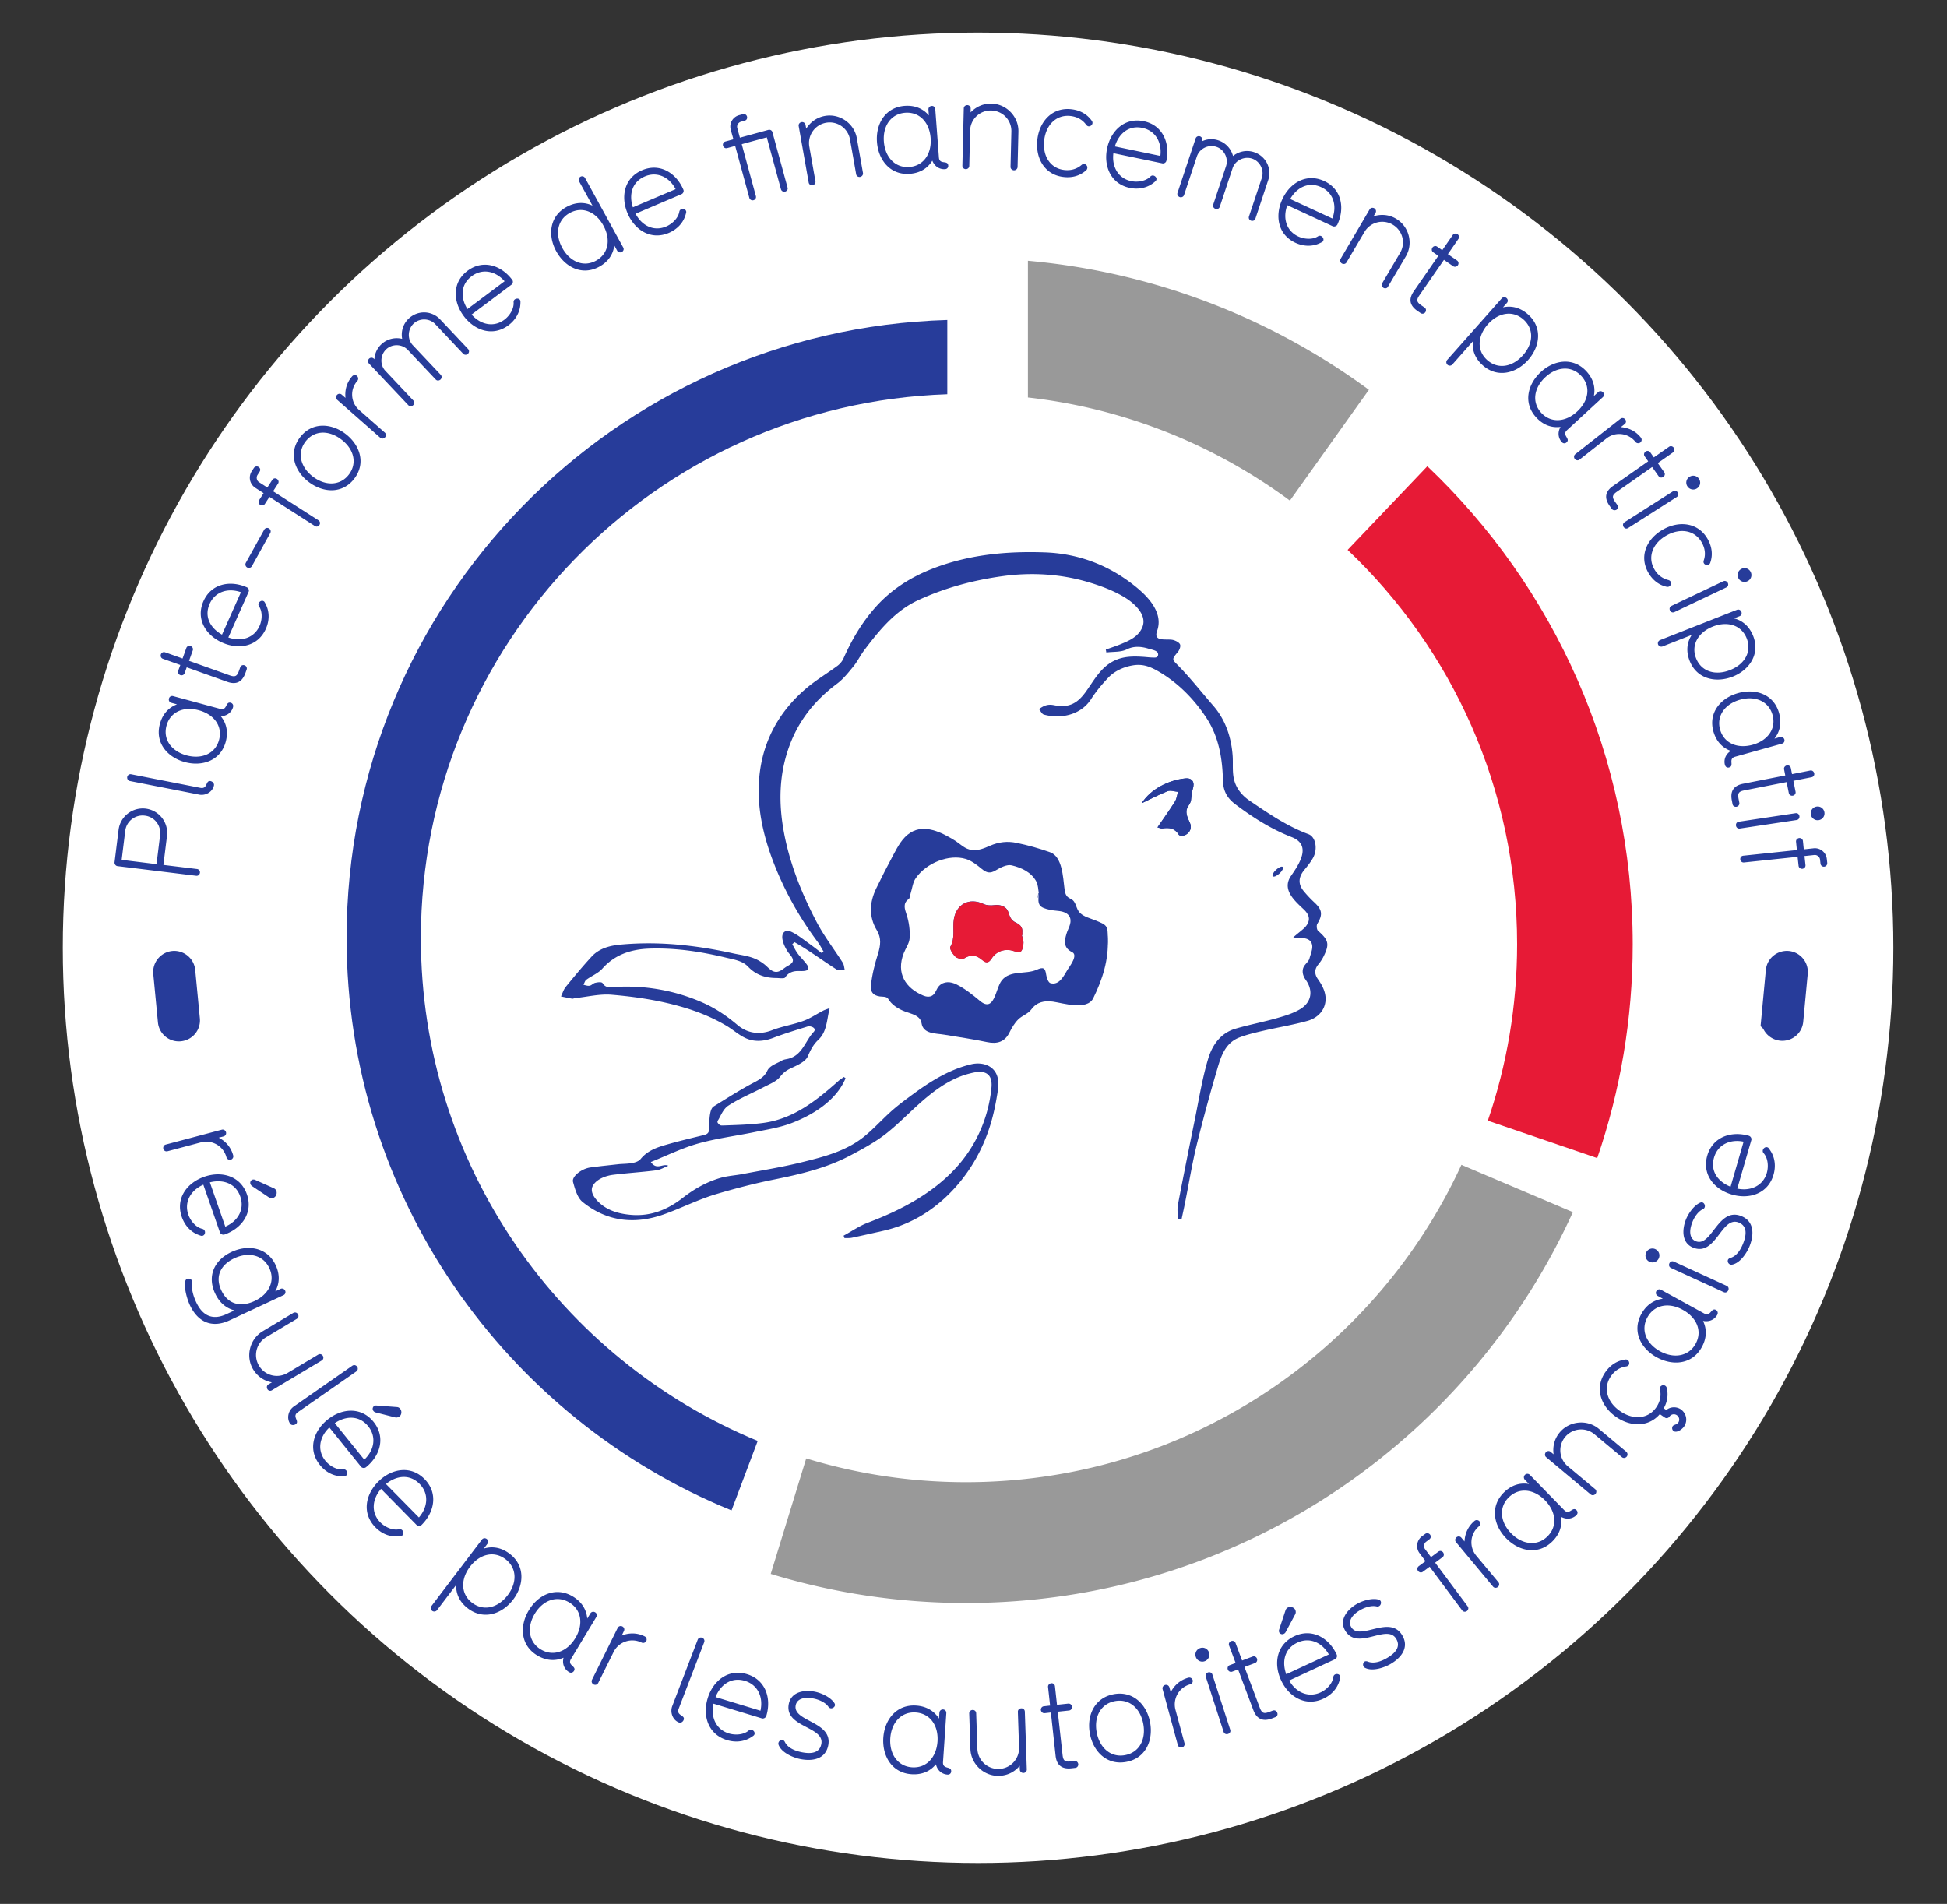 <svg xmlns="http://www.w3.org/2000/svg" viewBox="88 -85.44 276.54 270.44"><rect x="88" y="-85.44" width="276.54" height="270.44" fill="#333333" stroke="none"/><title>Immatriculation autoritées françaises</title><style>.st1{fill:#273c9a}.st2{fill:#e71a36}.st3{fill:#999}.st4{fill:#273c9a;stroke:#273c9a;stroke-width:5;stroke-miterlimit:10}</style><circle cx="226.92" cy="49.19" r="130" fill="#fff"/><path class="st1" d="M271.68 47.71c.42.05.65.12.88.11.81-.06 1.62.12 1.8.93.13.59-.2 1.3-.37 1.95-.13.49-.68.82-.87 1.31-.23.62-.02 1.24.35 1.75 1.07 1.51.82 3.13-.74 4.11-1.02.63-2.23.99-3.4 1.32-1.92.55-3.89.92-5.81 1.48-2.13.61-3.34 2.3-3.94 4.35-.8 2.68-1.26 5.51-1.81 8.25-.84 4.12-1.67 8.25-2.46 12.38-.13.66-.02 1.37-.02 2.06.18.02.35.03.53.05.17-.82.36-1.64.52-2.47.53-2.64.96-5.31 1.59-7.93.91-3.7 1.91-7.39 2.99-11.04.52-1.78 1.14-3.63 3.11-4.39 1.07-.41 2.21-.68 3.33-.94 2.11-.49 4.26-.84 6.35-1.42 1.11-.31 2.08-1.07 2.43-2.2.42-1.36-.16-2.61-.94-3.71-.52-.73-.53-1.41.05-2.11.26-.32.51-.68.7-1.05.92-1.83.77-2.4-.74-3.72-.19-.17-.25-.76-.11-.99.79-1.29.71-2-.4-3.03-.54-.5-1.05-1.04-1.52-1.61-.84-1.01-.77-2 .09-3.04.45-.54.89-1.09 1.23-1.7.69-1.26.37-2.98-.65-3.36-3.06-1.13-5.71-2.96-8.38-4.77-.96-.65-1.74-1.55-2.1-2.66-.39-1.18-.21-2.45-.29-3.67-.18-2.61-1-5.12-2.73-7.12-1.63-1.87-3.17-3.84-4.9-5.62-.97-1-1.09-.93-.17-2.02.24-.28.44-.8.33-1.08-.12-.3-.61-.54-.98-.64-.9-.23-2.88.36-2.28-1.3.88-2.46-1.1-4.67-2.89-6.15-3.8-3.13-8.21-4.84-13.12-5-5.48-.19-10.89.34-16.05 2.38-3.08 1.22-5.8 2.98-8 5.48-1.9 2.15-3.33 4.59-4.49 7.21-.17.39-.49.77-.83 1.03-1.49 1.1-3.1 2.05-4.5 3.25-3.66 3.12-5.94 7.11-6.55 11.88-.58 4.59.43 9 2.12 13.26 1.55 3.89 3.6 7.52 6.12 10.88.31.41.54.89.81 1.33-.09.07-.17.14-.26.22-.57-.43-1.13-.88-1.72-1.3-.83-.59-1.62-1.25-2.53-1.69-.92-.45-1.5.09-1.32 1.06.11.6.42 1.23.75 1.74.23.35.79.83.72 1.3-.06.39-.61.64-.91.82-.46.29-.9.75-1.48.74-.61-.02-1.04-.54-1.46-.91a5.84 5.84 0 0 0-1.78-1.06c-.91-.34-1.9-.45-2.85-.66-5.28-1.16-10.61-1.75-16.01-1.24-1.52.14-3.01.53-4.09 1.7-1.28 1.39-2.49 2.85-3.68 4.31-.31.38-.45.89-.67 1.35.53.11 1.06.23 1.59.32.13.02.27-.07.41-.08 1.74-.18 3.5-.63 5.22-.48 3.31.28 6.59.77 9.82 1.69 2.29.65 4.51 1.54 6.55 2.77.99.6 1.89 1.46 3 1.85 1.16.41 2.41.25 3.54-.18 1.6-.61 3.25-1.11 4.89-1.62.42-.13 1.39.22.86.78-1.2 1.28-1.6 3.32-3.62 3.81-.31.07-.64.1-.9.26-.67.4-1.71.68-2.06 1.44-.45.97-1.34 1.37-2.24 1.85-1.84.99-3.6 2.12-5.38 3.22-.57.35-.59 1.84-.63 2.43-.05.77.2 1.4-.72 1.62-1.7.42-3.41.82-5.09 1.3-1.45.41-2.89.84-3.92 2.1-.63.77-2.3.65-3.17.75-1.32.15-2.65.28-3.97.46-1.3.18-2.68 1.3-2.47 2.06.28 1.01.61 2.24 1.35 2.84 3.44 2.79 7.38 3.23 11.5 1.78 2.55-.9 4.92-2.13 7.52-2.9 2.66-.79 5.35-1.49 8.07-2.04 3.77-.76 7.48-1.62 10.9-3.42 1.76-.93 3.55-1.89 5.11-3.11 2.06-1.62 3.85-3.59 5.88-5.25 1.75-1.44 3.7-2.71 5.92-3.28.77-.2 1.78-.45 2.51-.01.7.43.74 1.36.66 2.09-.43 4.23-2.17 8.18-5.05 11.32-3.38 3.68-7.88 6.02-12.5 7.77-1.21.46-2.3 1.22-3.44 1.84.04.12.09.24.13.35.36-.02.73.02 1.08-.06 1.51-.32 3.01-.66 4.51-1 3.29-.76 6.15-2.34 8.62-4.6 3.21-2.95 5.46-6.74 6.65-10.92.3-1.05.53-2.11.72-3.18.16-.96.4-2.02.18-2.99-.4-1.75-2.16-2.32-3.77-1.94-3.02.71-5.68 2.35-8.15 4.16-1.21.89-2.43 1.78-3.52 2.8-1.2 1.11-2.31 2.32-3.59 3.35-2.58 2.06-5.75 2.85-8.87 3.62-2.75.68-5.57 1.13-8.35 1.66-1.03.2-2.1.25-3.11.54-1.97.57-3.74 1.57-5.36 2.83-2.15 1.67-4.5 2.65-7.32 2.43-1.83-.15-3.51-.64-4.77-1.94-.58-.6-1.16-1.48-.64-2.3.58-.9 1.86-1.34 2.87-1.46 2.02-.25 4.05-.37 6.07-.63.59-.07 1.15-.42 1.72-.65-.81-.38-1.62.7-2.48-.53 2.29-.92 4.43-1.98 6.69-2.62 2.63-.74 5.36-1.08 8.04-1.63 1.71-.35 3.48-.62 5.1-1.22 3.12-1.16 6.51-3.24 7.83-6.43l-.24-.18c-.26.19-.55.36-.79.58-3.12 2.77-6.36 5.38-10.68 5.95-1.87.25-3.76.29-5.64.36-.34.01-.46.02-.69-.23-.29-.3-.13-.39.06-.74.35-.65.68-1.43 1.33-1.85 1.58-1.03 3.35-1.75 5.03-2.63.82-.43 1.8-.79 2.33-1.48.47-.6.91-.91 1.57-1.22.88-.41 2.03-.91 2.36-1.68.38-.9.78-1.67 1.47-2.32 1.26-1.18 1.2-2.8 1.63-4.52-.48.18-.73.26-.96.38-.93.48-1.81 1.09-2.79 1.44-1.45.53-3 .76-4.44 1.32-1.74.68-3.48.46-4.91-.75-1.54-1.3-3.12-2.37-4.98-3.19-3.98-1.75-8.25-2.48-12.59-2.2-.61.04-1.16.13-1.57-.53-.15-.25-.8-.12-1.03-.07-.24.04-.42.23-.62.34-.36.2-.72.01-1.08-.05.13-.24.2-.56.39-.71.75-.56 1.7-.92 2.3-1.6 1.78-2 4.08-2.73 6.59-2.83 2.46-.09 4.93.12 7.35.53 1.21.21 2.42.46 3.62.75 1.08.26 2.34.43 3.14 1.29 1.1 1.16 2.44 1.59 3.97 1.6.45 0 1.15.13 1.29-.08.45-.7 1.13-.93 1.92-.91.64.01 1.88.09 1.16-.92-.39-.54-.88-1-1.28-1.54-.31-.41-.53-.89-.79-1.34.1-.1.2-.2.31-.3 2.07 1.16 3.97 2.6 5.97 3.87.29.18.77.05 1.17.06-.09-.35-.1-.74-.29-1.03-1.22-1.92-2.64-3.74-3.69-5.74-2.1-4.01-3.79-8.18-4.64-12.67-.79-4.2-.73-8.26.74-12.31 1.34-3.69 3.66-6.56 6.78-8.89.9-.67 1.63-1.6 2.35-2.48.59-.73 1-1.61 1.58-2.36 2.13-2.81 4.36-5.55 7.67-7.06 3.81-1.75 7.81-2.82 11.99-3.39 4.03-.55 8.16-.31 12.07.85 1.79.53 3.63 1.21 5.23 2.19 1.31.81 3.19 2.45 2.49 4.2-.55 1.37-1.86 1.93-3.13 2.45-.68.28-1.38.5-2.07.75.03.14.05.27.08.41.97-.13 2.07-.02 2.9-.44 1-.5 2.05-.42 3.08-.1.35.11.92.2 1.2.44.29.25.22.81-.25.82-.56.02-1.12-.06-1.68-.1-1.44-.09-2.84-.1-4.21.59-1.95.99-2.85 2.87-4.04 4.48-1.19 1.62-2.43 2.2-4.42 1.8-.91-.18-1.44.05-2.15.55.23.27.41.7.69.78 2.31.64 5.22.13 6.72-2.21.69-1.08 1.54-2.09 2.43-3.03.9-.96 2.22-1.54 3.5-1.75 1.4-.23 2.43.17 3.63.86 2.77 1.61 5.05 3.92 6.8 6.59 1.77 2.68 2.29 5.79 2.36 8.94.04 1.45.59 2.45 1.7 3.3 2.5 1.89 5.12 3.56 8.05 4.7 2.88 1.12 1.13 3.77-.08 5.51-1.32 1.91.42 3.46 1.77 4.73.94.87 1.04 1.7.16 2.64-.43.4-.96.79-1.62 1.37.42.05.66-.58 0 0z"/><path class="st1" d="M250.16 28.66c1.22-.58 2.42-1.22 3.67-1.71.42-.17.99.05 1.49.09-.14.47-.19.99-.44 1.39-.77 1.21-1.61 2.38-2.48 3.66.35.09.52.19.67.16.97-.16 1.8-.06 2.37.9.09.15.67.15.92.02.72-.38.96-1.08.62-1.79-.24-.5-.51-1.06-.46-1.63.05-.62.55-.93.64-1.51.07-.53.09-1.08.25-1.58.33-1-.05-1.64-1.11-1.52-2.32.24-4.87 1.5-6.14 3.52 1.22-.58.9-1.43 0 0z"/><path class="st1" d="M250.16 28.66c1.27-2.02 3.82-3.28 6.14-3.53 1.05-.12 1.44.53 1.11 1.52-.17.5-.18 1.05-.25 1.58-.08.57-.59.89-.64 1.51-.04.57.22 1.13.46 1.63.34.71.1 1.41-.62 1.79-.25.13-.83.13-.92-.02-.57-.96-1.4-1.06-2.37-.9-.15.02-.32-.07-.67-.16.88-1.28 1.72-2.44 2.48-3.66.25-.4.3-.92.44-1.39-.5-.04-1.07-.25-1.49-.09-1.26.5-2.45 1.14-3.67 1.72.9-1.43 1.22-.58 0 0zM232.33 45.63c-.79-.38-.88-.85-1.15-1.61-.26-.74-1.21-1.01-1.92-.9-.5.07-1.11.06-1.56-.16-2.02-.95-3.87 0-4.22 2.17-.21 1.29.22 2.64-.5 3.91-.15.27.36 1.08.75 1.43.28.25.99.36 1.3.17.96-.59 1.74-.36 2.48.28.57.49.94.41 1.34-.22.7-1.09 1.97-1.46 3.16-1.05.32.11.89.18 1.03.01.24-.31.32-.8.33-1.23 0-.4-.17-.8-.24-1.06.27-.94-.13-1.42-.8-1.74z"/><path class="st1" d="M233.13 47.39c.07.26.27-.96 0 0zM235.54 41.49c-.11-.57-.23 1.63 0 0z"/><path class="st1" d="M243.54 45.28c-.72-.29-1.54-.48-2.12-1.02-.67-.62-.48-1.65-1.38-2.04-.71-.31-.77-.86-.86-1.53-.2-1.52-.29-4.45-2.03-5.07-1.55-.55-3.14-1-4.75-1.33-1.27-.27-2.52-.15-3.8.41-.77.34-1.61.69-2.48.61-1.07-.09-1.74-.9-2.6-1.42-1.78-1.09-4.19-2.32-6.2-1.06-1.16.73-1.79 1.96-2.42 3.13-.85 1.58-1.67 3.18-2.45 4.8-.95 1.97-1.08 4 .09 5.94.67 1.12.53 2.15.17 3.32-.46 1.46-.86 3.02-1.01 4.54-.11 1.13.61 1.55 1.65 1.57.26.01.65.07.75.24.55.94 1.46 1.5 2.46 1.88.86.33 2.16.53 2.33 1.65.24 1.56 1.99 1.42 3.22 1.63 2.03.34 4.08.63 6.1 1.06 1.43.3 2.51-.04 3.16-1.35.34-.68.72-1.35 1.26-1.88.56-.55 1.38-.77 1.85-1.41.79-1.07 1.85-1.28 3.08-1.11 1.45.21 4.84 1.3 5.72-.49 1.31-2.67 2.21-5.45 2.06-8.49.02-1.81-.07-1.89-1.8-2.58zm-3.92 7.03c-.52.86-1.18 2.27-2.43 1.9-.29-.09-.53-.74-.59-1.16-.14-1.03-.41-1.16-1.36-.74-1.58.7-3.77.01-4.96 1.52-.91 1.16-1.01 4.66-3.11 2.89-1.03-.86-2.11-1.73-3.3-2.32-.83-.42-1.81-.5-2.5.22-.37.4-.48 1.04-.93 1.34-.39.26-.91.19-1.32.01-2.5-1.05-3.87-3.15-2.76-6.01.28-.72.8-1.41.84-2.14.07-1.12-.09-2.3-.44-3.36-.28-.84-.54-1.59.31-2.2.18-.13.17-.5.26-.76.24-.74.31-1.59.74-2.2 1.52-2.19 4.73-3.44 7.1-2.73.83.25 1.59.85 2.28 1.42.66.54 1.16.69 1.96.21.68-.41 1.62-.89 2.29-.72 1.37.33 2.76.94 3.5 2.31.26.49.25 1.14.36 1.71-.23 1.63.03 1.97 1.63 2.31.41.09.83.1 1.25.16.62.08 1.34.32 1.55.98.25.79-.31 1.54-.52 2.27-.31 1.03-.43 1.99.81 2.59.9.43-.39 2.06-.66 2.5z"/><path class="st1" d="M245.34 47.85c.16 3.04.02-1.8 0 0z"/><path class="st2" d="M233.13 47.39c.06.26.24.66.24 1.06 0 .42-.08.92-.33 1.23-.13.17-.7.1-1.03-.01-1.19-.41-2.46-.04-3.16 1.05-.4.63-.77.71-1.34.22-.75-.65-1.52-.87-2.48-.28-.3.18-1.02.08-1.3-.17-.39-.35-.9-1.16-.75-1.43.73-1.27.3-2.62.5-3.91.35-2.17 2.2-3.12 4.22-2.17.45.21 1.05.23 1.56.16.71-.1 1.65.16 1.92.9.27.76.35 1.23 1.15 1.61.67.3 1.07.78.8 1.74.07.26.27-.96 0 0z"/><ellipse transform="scale(-1) rotate(-42.67 -98.232 689.973)" class="st1" cx="269.5" cy="38.37" rx=".97" ry=".36"/><path class="st1" d="M195.62 119.24c-28.08-11.6-47.84-39.2-47.84-71.43 0-41.81 33.24-75.86 74.77-77.25v-10.55C175.19-38.6 137.23.17 137.23 47.8c0 36.74 22.6 68.21 54.67 81.31l3.72-9.87z"/><path class="st3" d="M295.57 80.02c-12.23 26.6-39.13 45.08-70.37 45.08-7.9 0-15.51-1.18-22.69-3.38l-5.04 16.41a94.739 94.739 0 0 0 27.73 4.13c38.34 0 71.34-22.78 86.2-55.52l-15.83-6.72zM282.43-30.07C268.62-40.21 252.03-46.78 234-48.4v19.42c13.84 1.56 26.57 6.78 37.21 14.65l11.22-15.74z"/><path class="st2" d="M290.73-19.21L279.41-7.33c14.83 14.08 24.07 33.97 24.07 56.02 0 8.77-1.47 17.2-4.16 25.06l15.54 5.31c3.27-9.52 5.04-19.74 5.04-30.37 0-26.72-11.2-50.83-29.17-67.9z"/><path class="st1" d="M111.72 33.29l-.51 4.13 4.77.58c.31.04.45.31.42.53-.03.24-.23.47-.54.43l-11.17-1.37c-.26-.03-.45-.3-.42-.55l.57-4.59a3.46 3.46 0 0 1 3.85-3.03 3.48 3.48 0 0 1 3.03 3.87zm-5.93-.72l-.51 4.13 4.95.61.51-4.11c.17-1.38-.79-2.62-2.16-2.78-1.38-.18-2.62.79-2.79 2.15zM118.39 26.12c-.18.91-1.17 1.5-2.11 1.31l-9.83-1.93c-.3-.06-.42-.35-.38-.58.04-.22.26-.44.56-.38l9.83 1.93c1.08.21.69-1.1 1.45-.96.29.06.53.32.48.61zM121.1 14.99v.02c-.15.55-.66 1.24-1.74 1.29.79.96 1.09 2.2.7 3.63-.73 2.69-3.35 3.55-5.81 2.88-2.5-.68-4.26-2.76-3.54-5.42.39-1.44 1.28-2.35 2.43-2.78l-.81-.22c-.27-.07-.41-.34-.33-.61a.47.47 0 0 1 .59-.34l6.67 1.81c1.06.29.72-1.08 1.52-.87.2.06.41.28.32.61zm-9.45 2.65c-.53 1.95.7 3.63 2.85 4.22 2.15.58 4.08-.24 4.61-2.19.54-1.97-.72-3.64-2.87-4.22-2.15-.59-4.06.22-4.59 2.19zM123.03 9.68l-.18.5c-.46 1.27-1.31 1.68-2.57 1.23l-5.76-2.06-.29.82c-.1.29-.4.37-.63.28a.48.48 0 0 1-.29-.61l.3-.82-2.47-.88c-.29-.1-.37-.4-.29-.63s.32-.39.61-.29l2.47.88.53-1.48c.1-.29.4-.37.61-.29.23.08.41.33.31.62l-.53 1.48 5.77 2.06c.79.28 1.05.12 1.32-.64l.18-.5c.1-.29.4-.37.63-.28.2.07.38.32.28.61zM123.32-1.39l-2.89 6.5c1.85.65 3.67.07 4.43-1.63.38-.84.45-2.01-.06-2.78-.12-.19-.12-.33-.05-.47.11-.24.41-.4.64-.3.14.06.17.08.39.53.53 1.1.47 2.33-.02 3.42-1.12 2.52-3.82 3.01-6.19 1.96-2.35-1.04-3.79-3.37-2.67-5.89 1.12-2.52 3.84-3 6.17-1.96.22.09.35.4.25.62zM117.78.33c-.84 1.88.17 3.5 1.75 4.38l2.69-6.03c-1.85-.65-3.67-.07-4.44 1.65zM126.38-9.71l-2.6 4.69a.492.492 0 0 1-.86-.48l2.6-4.69c.16-.28.47-.31.66-.2.22.12.36.39.2.68zM124.87-18.43l-.29.45c-.22.35-.12.82.21 1.03l1.18.76.7-1.08c.18-.27.48-.26.66-.14.2.13.33.41.16.67l-.7 1.08 6.44 4.13c.26.17.27.46.14.66s-.39.32-.66.14l-6.44-4.13-.64.99c-.17.26-.47.27-.68.14a.479.479 0 0 1-.15-.66l.64-1-1.18-.76a1.698 1.698 0 0 1-.51-2.34l.3-.46c.17-.26.47-.29.69-.15.21.14.3.4.13.67zM138.34-17.47c-1.66 2.2-4.4 2.07-6.47.51-2.06-1.55-2.93-4.14-1.27-6.34 1.66-2.2 4.4-2.07 6.45-.53 2.07 1.57 2.95 4.16 1.29 6.36zm-6.96-5.23c-1.22 1.61-.7 3.63 1.08 4.98 1.78 1.34 3.88 1.29 5.1-.32 1.23-1.63.69-3.64-1.09-4.98-1.79-1.36-3.86-1.31-5.09.32zM138.75-31.33a2.918 2.918 0 0 0 .26 4.13l3.64 3.2c.23.2.19.51.04.68-.16.18-.46.26-.69.05l-6.11-5.38c-.23-.2-.19-.51-.03-.69.15-.17.45-.25.68-.04l.53.46c-.12-1.13.19-2.21.95-3.07.2-.23.52-.2.69-.05.17.17.24.48.04.71zM154.46-35.18c-.17.16-.47.2-.68-.02l-3.95-4.19c-.81-.86-2.22-.9-3.08-.09-.86.81-.92 2.23-.12 3.07l3.96 4.2c.21.22.15.51-.02.68-.18.16-.48.22-.69-.01l-3.95-4.19c-.81-.86-2.22-.9-3.07-.1-.87.82-.92 2.23-.12 3.07l3.96 4.2c.21.22.14.53-.02.68-.17.16-.48.22-.69-.01l-5.59-5.92c-.21-.22-.14-.53.03-.69.16-.15.47-.2.68.02l.07.07c.04-.79.37-1.55.99-2.13.8-.75 1.89-1.02 2.95-.77-.19-1.02.12-2.12.93-2.88 1.3-1.22 3.27-1.15 4.46.11l3.96 4.2c.23.24.16.54-.01.7zM160.67-45.02l-5.69 4.26c1.3 1.47 3.17 1.85 4.66.73.74-.55 1.37-1.54 1.31-2.45-.02-.22.06-.35.18-.44.2-.15.55-.15.7.05.09.12.11.15.08.65-.08 1.21-.73 2.26-1.69 2.98-2.21 1.65-4.8.77-6.35-1.3-1.54-2.05-1.67-4.79.54-6.44 2.21-1.65 4.81-.76 6.34 1.29.16.19.11.53-.08.67zM155-46.21c-1.65 1.23-1.57 3.14-.61 4.67l5.28-3.95c-1.29-1.47-3.16-1.85-4.67-.72zM176.33-49.65c-.21.11-.52.09-.67-.18l-.41-.75c-.15 1.23-.83 2.31-2.13 3.02-2.42 1.33-4.86.09-6.11-2.18-1.24-2.25-.97-4.98 1.45-6.3 1.31-.72 2.58-.71 3.69-.19l-1.9-3.45c-.15-.27-.01-.54.2-.66.2-.11.5-.08.65.19l5.41 9.85c.16.27.02.54-.18.65zm-7.4-5.54c-1.78.97-2.14 3.02-1.06 4.98 1.07 1.95 3.01 2.77 4.78 1.8 1.79-.98 2.13-3.04 1.05-4.99-1.07-1.96-2.98-2.77-4.77-1.79zM184.82-57.87l-6.55 2.79c.91 1.74 2.63 2.55 4.35 1.81.85-.36 1.7-1.17 1.86-2.07.04-.22.14-.32.28-.38.24-.1.57-.02.67.22.06.14.07.17-.08.65-.36 1.16-1.25 2.02-2.35 2.49-2.54 1.08-4.85-.39-5.86-2.77-1.01-2.36-.48-5.05 2.06-6.13s4.86.41 5.86 2.76c.11.22-.02.53-.24.63zm-5.23-2.51c-1.89.81-2.27 2.68-1.7 4.39l6.07-2.58c-.9-1.73-2.63-2.55-4.37-1.81zM199.51-58.22a.48.48 0 0 1-.59-.34l-2.01-7.37-3.56.97 2.01 7.37c.08.3-.11.53-.34.59a.471.471 0 0 1-.59-.34l-2.01-7.37-1.14.31c-.3.08-.53-.12-.59-.35-.06-.22.04-.51.34-.59l1.14-.31-.38-1.35c-.25-.91.28-1.83 1.19-2.08l.53-.14c.3-.08.53.11.59.34.06.23-.02.5-.34.59l-.51.14c-.4.11-.64.53-.53.91l.37 1.36 4.02-1.1c.33-.09.55.12.6.32l2.15 7.87c.09.28-.12.51-.35.57zM210.17-60.31c-.23.04-.52-.08-.57-.39l-.87-4.92a2.925 2.925 0 0 0-3.4-2.38 2.928 2.928 0 0 0-2.38 3.39l.87 4.92c.05.3-.17.52-.39.56-.24.04-.52-.08-.57-.39l-1.42-8.01c-.05-.3.17-.52.41-.56.22-.04.5.09.56.39l.1.54c.61-.96 1.53-1.61 2.66-1.81 2.09-.37 4.16 1.06 4.53 3.17l.87 4.92c.05.31-.18.53-.4.57zM222.23-61.41h-.02c-.56.04-1.39-.21-1.79-1.21-.64 1.06-1.71 1.76-3.2 1.87-2.79.21-4.47-1.97-4.66-4.51-.19-2.58 1.18-4.93 3.93-5.14 1.49-.11 2.65.42 3.44 1.36l-.06-.84c-.02-.27.19-.49.46-.51.24-.02.49.14.51.44l.52 6.88c.08 1.09 1.26.32 1.32 1.14.03.23-.11.5-.45.52zm-5.66-8.01c-2.02.15-3.2 1.87-3.03 4.09.17 2.22 1.59 3.76 3.61 3.61 2.04-.15 3.2-1.89 3.03-4.11-.17-2.22-1.57-3.74-3.61-3.59zM232.02-61.25c-.24-.01-.49-.18-.49-.49l.12-5a2.916 2.916 0 0 0-2.86-3 2.922 2.922 0 0 0-3 2.86l-.12 5c-.01.31-.27.47-.49.47-.24-.01-.49-.18-.49-.49l.2-8.14c.01-.31.27-.47.51-.47.22.01.48.18.47.49l-.01.55c.79-.82 1.82-1.28 2.97-1.25 2.13.05 3.87 1.86 3.82 4l-.12 5c-.02.31-.28.47-.51.47zM242.26-61.24c-.85.75-1.94 1.09-3.2.94-2.74-.31-4.02-2.74-3.72-5.31.29-2.55 2.09-4.62 4.83-4.31 1.26.14 2.25.72 2.9 1.64.09.11.11.24.1.34-.03.26-.3.48-.55.45-.12-.01-.23-.08-.34-.21-.49-.69-1.23-1.14-2.22-1.26-2.01-.23-3.49 1.24-3.75 3.45-.25 2.21.85 3.99 2.86 4.22.99.11 1.81-.17 2.45-.72.13-.11.26-.14.38-.13.26.03.47.28.44.55-.02.15-.06.25-.18.35zM253.11-62.23l-6.97-1.45c-.25 1.94.7 3.59 2.53 3.97.91.19 2.07.01 2.71-.64.16-.16.3-.18.45-.15.25.05.48.31.42.56-.03.15-.04.18-.43.49-.96.74-2.18.95-3.35.7-2.7-.56-3.75-3.09-3.22-5.62.53-2.51 2.5-4.41 5.2-3.85s3.75 3.11 3.22 5.6c-.04.26-.33.44-.56.39zm-2.85-5.04c-2.01-.42-3.39.9-3.91 2.63l6.46 1.35c.25-1.94-.71-3.59-2.55-3.98zM265.7-54.09c-.23-.08-.4-.31-.3-.61l1.82-5.46c.37-1.12-.26-2.38-1.38-2.75-1.12-.37-2.4.25-2.77 1.36l-1.82 5.48c-.1.29-.38.38-.61.3-.23-.08-.42-.32-.32-.61l1.82-5.46c.37-1.12-.26-2.38-1.37-2.74-1.14-.38-2.4.25-2.77 1.36l-1.82 5.48c-.1.29-.4.37-.61.3-.23-.08-.42-.32-.32-.61l2.57-7.72c.1-.29.4-.38.62-.3.21.07.4.31.3.61l-.03.1a3.1 3.1 0 0 1 2.34-.14 3.18 3.18 0 0 1 2.08 2.22c.81-.65 1.92-.9 2.98-.55 1.69.56 2.57 2.33 2.02 3.97l-1.82 5.48c-.08.28-.38.36-.61.29zM277.3-53.3l-6.46-2.99c-.68 1.84-.13 3.66 1.56 4.44.84.39 2.01.48 2.78-.01.19-.12.34-.11.48-.04.23.11.39.41.29.64-.06.14-.08.17-.53.38-1.11.51-2.33.43-3.42-.07-2.51-1.16-2.95-3.86-1.86-6.2 1.08-2.33 3.43-3.73 5.94-2.57 2.51 1.16 2.95 3.87 1.87 6.19-.11.21-.43.33-.65.23zm-1.64-5.55c-1.87-.86-3.51.11-4.41 1.68l5.99 2.77c.69-1.84.14-3.66-1.58-4.45zM284.51-44.55c-.21-.12-.34-.4-.19-.66l2.54-4.31c.83-1.4.36-3.18-1.05-4.01a2.926 2.926 0 0 0-4.01 1.04l-2.54 4.31c-.16.27-.46.28-.66.17-.21-.12-.34-.4-.19-.66l4.12-7.02c.16-.27.46-.28.67-.16.19.11.33.39.17.66l-.28.47c1.09-.33 2.21-.24 3.2.35 1.83 1.08 2.48 3.5 1.39 5.34l-2.54 4.31c-.13.26-.44.28-.63.17zM289.77-40.97l-.44-.3c-1.12-.77-1.29-1.7-.52-2.8l3.48-5.03-.72-.5c-.26-.17-.25-.48-.11-.68.13-.18.41-.3.67-.12l.72.5 1.49-2.16a.48.48 0 0 1 .68-.11c.2.14.3.41.12.67l-1.49 2.16 1.3.9c.25.18.25.48.12.67-.14.2-.42.31-.68.14l-1.3-.9-3.48 5.03c-.48.69-.39.98.28 1.44l.44.3c.26.17.25.48.11.68-.13.17-.41.29-.67.11zM298.61-33.54c-1.12-.99-1.54-2.19-1.41-3.42l-2.94 3.32a.49.49 0 0 1-.73-.65l7.77-8.77c.2-.23.51-.19.69-.03.17.15.25.45.04.68l-.56.63c1.2-.27 2.44.01 3.56 1 2.07 1.83 1.73 4.54.02 6.47-1.72 1.93-4.37 2.6-6.44.77zm5.77-6.52c-1.53-1.35-3.57-.98-5.05.68-1.48 1.67-1.61 3.75-.08 5.1 1.53 1.35 3.58.97 5.06-.7 1.48-1.66 1.6-3.72.07-5.08zM309.83-22.64l-.01-.01c-.38-.42-.7-1.22-.17-2.15-1.23.16-2.44-.24-3.45-1.34-1.9-2.05-1.23-4.71.64-6.45 1.9-1.75 4.6-2.14 6.47-.12 1.01 1.09 1.32 2.33 1.07 3.53l.62-.57c.2-.19.5-.16.69.04.16.17.2.47-.03.68l-5.08 4.68c-.81.74.53 1.18-.07 1.74-.16.16-.45.22-.68-.03zm2.76-9.4c-1.37-1.48-3.46-1.34-5.09.17-1.64 1.51-1.96 3.58-.59 5.07 1.38 1.5 3.47 1.33 5.1-.19 1.64-1.51 1.97-3.56.58-5.05zM320.29-22.67c-1-1.27-2.84-1.5-4.12-.49l-3.82 3c-.24.19-.54.09-.67-.08-.15-.19-.17-.5.07-.69l6.41-5.03c.24-.19.54-.09.68.09.14.17.16.48-.08.67l-.55.43c1.14.09 2.14.59 2.85 1.49.19.24.11.55-.07.69-.19.15-.51.16-.7-.08zM316.92-13.17l-.31-.43c-.78-1.11-.61-2.04.48-2.8l5.01-3.51-.5-.71c-.18-.25-.07-.54.13-.68.18-.13.49-.14.67.12l.5.71 2.15-1.5c.25-.18.54-.07.68.13s.14.49-.12.67l-2.15 1.51.91 1.29c.18.25.07.54-.12.67-.2.14-.5.14-.68-.11l-.91-1.29-5.01 3.51c-.69.48-.7.79-.24 1.45l.31.43c.18.25.07.54-.13.68-.19.1-.49.11-.67-.14zM318.61-10.59c-.13-.2-.14-.5.14-.68l6.87-4.38c.26-.17.53-.06.67.16.12.19.13.49-.15.66l-6.87 4.38c-.26.18-.52.08-.66-.14zm9.06-5.77a.958.958 0 0 1 .3-1.35.966.966 0 0 1 1.35.3c.3.46.17 1.05-.3 1.35a.975.975 0 0 1-1.35-.3zM324.72-2.09c-1.1-.25-2.01-.94-2.63-2.05-1.34-2.41-.11-4.86 2.16-6.11 2.25-1.25 4.98-.99 6.32 1.42.61 1.11.72 2.25.35 3.31a.46.46 0 0 1-.22.28c-.22.13-.57.04-.69-.19-.06-.1-.07-.24-.02-.4.28-.8.21-1.67-.27-2.53-.98-1.77-3.04-2.12-4.99-1.04-1.95 1.08-2.76 3.02-1.78 4.78.48.87 1.2 1.37 2.01 1.57.16.05.27.13.32.23.12.22.05.54-.19.68-.11.06-.22.08-.37.05zM325.19 1.27c-.1-.22-.07-.51.22-.65l7.35-3.49c.28-.13.54.01.65.24.1.2.07.5-.23.64l-7.35 3.49c-.28.13-.53 0-.64-.23zm9.71-4.61a.966.966 0 0 1 .46-1.3.96.96 0 0 1 1.3.46.96.96 0 0 1-.46 1.3.963.963 0 0 1-1.3-.46zM327.99 8.44c-.55-1.39-.38-2.65.29-3.69l-4.13 1.63a.5.5 0 0 1-.64-.26.487.487 0 0 1 .28-.64l10.92-4.3c.29-.11.54.06.63.29.08.21.02.51-.27.62l-.78.31c1.19.3 2.17 1.11 2.72 2.5 1.01 2.57-.53 4.83-2.92 5.78-2.42.93-5.09.32-6.1-2.24zm8.1-3.2c-.75-1.9-2.74-2.49-4.81-1.68-2.07.82-3.13 2.62-2.38 4.51.75 1.9 2.75 2.49 4.83 1.67 2.07-.81 3.11-2.6 2.36-4.5zM333.01 23.23l-.01-.02c-.15-.54-.07-1.4.83-1.99-1.17-.42-2.06-1.33-2.47-2.76-.75-2.69 1.05-4.76 3.51-5.45 2.5-.7 5.08.18 5.82 2.84.4 1.43.11 2.67-.66 3.63l.81-.23c.26-.07.52.09.6.35.07.23-.04.51-.33.59l-6.66 1.86c-1.06.3-.06 1.3-.86 1.52-.2.07-.49-.01-.58-.34zm6.75-7.12c-.55-1.95-2.47-2.76-4.61-2.16-2.15.6-3.38 2.3-2.84 4.24.55 1.96 2.48 2.76 4.63 2.16 2.14-.6 3.37-2.28 2.82-4.24zM334.08 28.78l-.1-.52c-.26-1.33.27-2.11 1.58-2.37l6.01-1.18-.17-.86c-.06-.3.16-.52.4-.57.22-.04.5.08.56.38l.17.86 2.58-.51c.3-.06.52.16.57.39.05.24-.07.5-.38.56l-2.58.51.31 1.55c.06.3-.16.52-.38.56-.24.05-.52-.07-.58-.38l-.31-1.55-6.01 1.18c-.83.16-.96.43-.81 1.23l.1.52c.06.3-.16.52-.39.57-.23.05-.52-.07-.57-.37zM334.57 31.84c-.04-.24.08-.51.4-.56l8.06-1.21c.31-.05.51.17.55.42.03.22-.08.5-.4.55l-8.06 1.21c-.31.04-.51-.15-.55-.41zm10.63-1.6a.967.967 0 0 1 .82-1.11.967.967 0 0 1 1.11.82.967.967 0 0 1-.82 1.11.978.978 0 0 1-1.11-.82zM346.57 37.21l-.06-.53a.753.753 0 0 0-.81-.67l-1.4.15.14 1.28c.03.32-.21.5-.43.53-.24.02-.51-.12-.55-.42l-.14-1.28-7.61.8c-.31.03-.5-.19-.53-.43-.02-.24.1-.49.43-.53l7.61-.8-.12-1.18c-.03-.31.21-.5.45-.53.22-.02.5.12.53.43l.12 1.18 1.4-.15c.94-.1 1.77.59 1.87 1.51l.06.55c.03.31-.19.52-.44.55a.482.482 0 0 1-.52-.46z"/><path class="st4" d="M340.66 59.38l.64-6.8c.03-.31.3-.47.54-.45.22.02.46.23.43.54l-.64 6.8c-.03.31-.3.45-.52.43-.24-.02-.48-.22-.45-.52zM112.92 59.55l-.66-6.87c-.03-.31.21-.52.45-.55.22-.02.5.14.53.45l.66 6.87c.03.31-.21.51-.44.53a.479.479 0 0 1-.54-.43z"/><path class="st1" d="M120.16 78.93a2.968 2.968 0 0 0-3.63-2.1l-4.74 1.26a.48.48 0 0 1-.59-.34c-.06-.23.04-.53.34-.61l7.96-2.11c.3-.08.54.13.6.36.06.22-.04.51-.34.59l-.69.18c1.02.53 1.75 1.4 2.05 2.52.08.3-.12.55-.34.61a.51.51 0 0 1-.62-.36zM119.24 89.62l-2.36-6.78c-1.81.8-2.75 2.48-2.13 4.26.31.88 1.06 1.79 1.97 2.01.22.05.31.17.37.31.09.25-.02.57-.27.66-.15.05-.18.06-.65-.12-1.15-.44-1.95-1.39-2.35-2.54-.92-2.63.73-4.85 3.2-5.71 2.46-.85 5.13-.13 6.05 2.5.92 2.63-.75 4.86-3.19 5.71-.25.08-.56-.07-.64-.3zm2.89-5.09c-.68-1.96-2.55-2.47-4.32-2.02L120 88.8c1.82-.79 2.76-2.47 2.13-4.27zm4.06.11l-2.39-1.6a.641.641 0 0 1-.23-.3c-.09-.26.05-.53.28-.61.11-.04.26-.04.42.04l2.65 1.19c.18.09.28.22.34.4.12.34-.06.83-.45.96-.21.05-.44.04-.62-.08zM114.97 99.95c-.62-1.33-1-3.45-.44-3.71.25-.12.6-.03.72.22.08.17-.02.66.01 1.01.05.47.19 1.19.61 2.07.94 2.01 2.41 2.58 4.34 1.67l1.1-.51c-1.16-.3-2.12-1.05-2.76-2.42-1.16-2.48-.09-4.76 2.33-5.88 2.35-1.1 5.09-.66 6.27 1.86.64 1.36.55 2.65-.05 3.73l.75-.35c.28-.13.55.03.65.25.1.2.05.51-.23.64l-7.64 3.57c-2.49 1.17-4.51.3-5.66-2.15zm11.28-5.27c-.87-1.85-2.92-2.34-4.96-1.39-2.02.95-2.76 2.65-1.85 4.57.9 1.93 2.68 2.45 4.71 1.51 2.04-.96 2.98-2.83 2.1-4.69zM125.98 111.88c-.12-.21-.11-.52.16-.68l.48-.28c-1.1-.19-2.06-.84-2.67-1.85-1.1-1.84-.48-4.31 1.36-5.41l4.34-2.6c.27-.16.55-.03.67.18.12.19.1.5-.17.66l-4.34 2.6a2.945 2.945 0 0 0-1.02 4.06 2.954 2.954 0 0 0 4.06 1.02l4.34-2.6c.27-.16.55-.03.67.18.12.19.1.51-.17.66l-7.06 4.22c-.26.17-.54.04-.65-.16zM129.21 116.79c-.53-.77-.27-1.9.53-2.45l8.3-5.78c.26-.18.55-.06.69.14.13.18.13.5-.12.67l-8.3 5.78c-.91.63.32 1.27-.32 1.72-.25.16-.61.16-.78-.08zM139.29 122.92l-4.51-5.59c-1.44 1.36-1.75 3.26-.57 4.72.59.73 1.61 1.33 2.53 1.23.23-.02.35.05.45.17.16.2.18.55-.03.71-.12.1-.15.12-.65.1-1.23-.03-2.31-.65-3.07-1.6-1.75-2.17-.95-4.81 1.09-6.45 2.02-1.63 4.78-1.85 6.53.32s.94 4.83-1.07 6.44c-.2.17-.54.14-.7-.05zm1.01-5.76c-1.31-1.62-3.23-1.47-4.75-.45l4.19 5.19c1.44-1.36 1.75-3.26.56-4.74zm3.85-1.26l-2.79-.71a.567.567 0 0 1-.32-.21.482.482 0 0 1 .06-.67c.09-.08.23-.12.4-.1l2.9.22c.2.02.33.11.45.26.23.28.22.8-.1 1.06-.17.13-.38.19-.6.15zM147.16 131.17l-5.04-5.12c-1.3 1.49-1.43 3.42-.1 4.76.66.67 1.73 1.16 2.64.98.22-.05.36.02.47.13.18.19.23.53.04.71-.11.11-.14.13-.64.17-1.23.09-2.36-.42-3.21-1.29-1.96-1.99-1.42-4.7.45-6.53 1.85-1.82 4.58-2.31 6.53-.32 1.96 1.99 1.41 4.71-.43 6.52-.19.16-.54.16-.71-.01zm.43-5.83c-1.46-1.48-3.36-1.14-4.77.02l4.68 4.75c1.3-1.5 1.43-3.42.09-4.77zM154.47 143.04c-1.2-.91-1.72-2.09-1.68-3.34l-2.71 3.57c-.19.25-.51.24-.69.11-.19-.15-.29-.45-.1-.7l7.16-9.43c.19-.25.5-.23.69-.08.18.14.28.43.09.68l-.51.68c1.19-.36 2.46-.18 3.66.73 2.22 1.68 2.08 4.44.51 6.51-1.57 2.07-4.2 2.95-6.42 1.27zm5.32-7.01c-1.64-1.24-3.67-.72-5.03 1.07-1.36 1.79-1.33 3.9.31 5.14 1.64 1.24 3.68.7 5.04-1.09 1.36-1.78 1.32-3.87-.32-5.12zM168.82 152.08l-.01-.01c-.49-.29-1.03-.98-.77-2.04-1.15.5-2.44.45-3.73-.32-2.42-1.45-2.53-4.23-1.19-6.43 1.35-2.24 3.86-3.38 6.25-1.94 1.29.78 1.93 1.89 2.04 3.13l.44-.73c.14-.24.44-.3.68-.16.21.12.33.4.17.66l-3.6 5.97c-.57.95.85 1 .42 1.71-.13.2-.4.34-.7.16zm.03-9.9c-1.75-1.05-3.73-.32-4.89 1.6-1.16 1.92-.89 4.03.86 5.08 1.77 1.06 3.74.31 4.9-1.62 1.16-1.92.9-4-.87-5.06zM179.12 147.88a2.968 2.968 0 0 0-3.97 1.34l-2.18 4.39c-.14.28-.45.32-.65.22a.497.497 0 0 1-.24-.66l3.65-7.37c.14-.28.45-.32.67-.21.2.1.36.37.22.65l-.31.64c1.08-.42 2.21-.4 3.25.12.28.14.34.46.24.66-.11.21-.4.36-.68.22zM184.43 159.23c-.87-.33-1.29-1.42-.95-2.32l3.62-9.44c.11-.29.42-.36.64-.27.21.08.39.33.28.63l-3.62 9.44c-.4 1.03.98.88.7 1.6-.1.27-.4.47-.67.36zM196.22 158.65l-6.88-2.09c-.43 1.93.38 3.68 2.19 4.23.9.27 2.08.2 2.79-.4.17-.15.32-.16.47-.11.25.08.45.35.38.6-.05.15-.06.18-.48.45-1.03.66-2.28.76-3.44.4-2.67-.81-3.5-3.45-2.73-5.95.76-2.48 2.91-4.22 5.58-3.41 2.67.81 3.49 3.47 2.74 5.93-.08.26-.38.42-.62.35zm-2.41-5.33c-1.99-.6-3.5.6-4.18 2.3l6.38 1.94c.43-1.94-.38-3.68-2.2-4.24zM201.63 164.42c-1.02-.21-2.66-.92-3.05-2.03a.363.363 0 0 1-.01-.27c.06-.27.34-.46.6-.4.1.02.25.14.32.31.45.87 1.51 1.25 2.34 1.42 1.65.34 2.59-.03 2.82-1.13.53-2.56-5.31-2.36-4.61-5.75.36-1.71 2.21-2.02 3.75-1.7.88.18 2.18.77 2.71 1.59.08.12.11.25.09.35-.05.25-.36.46-.63.4a.456.456 0 0 1-.29-.2c-.42-.62-1.33-1.02-2.07-1.17-1.49-.31-2.41.1-2.58.93-.49 2.37 5.33 2.28 4.61 5.75-.41 1.94-2.25 2.26-4 1.9zM222.57 166.63h-.02c-.57-.04-1.36-.4-1.62-1.46-.79.97-1.96 1.51-3.46 1.41-2.82-.19-4.18-2.61-4.01-5.18.18-2.61 1.89-4.76 4.67-4.57 1.5.1 2.58.8 3.24 1.85l.06-.85c.02-.28.26-.47.53-.45.24.02.47.21.45.52l-.47 6.96c-.07 1.1 1.22.5 1.16 1.33a.46.46 0 0 1-.53.44zm-4.5-8.82c-2.04-.14-3.46 1.41-3.62 3.66-.15 2.24 1.05 3.99 3.09 4.13 2.06.14 3.46-1.43 3.62-3.67.15-2.25-1.04-3.98-3.09-4.12zM233.37 166.4c-.24.01-.51-.16-.52-.47l-.02-.55c-.7.87-1.74 1.39-2.92 1.43-2.15.07-4.01-1.66-4.08-3.81l-.17-5.05c-.01-.31.24-.49.49-.5.23-.01.49.16.5.47l.17 5.05c.06 1.64 1.42 2.91 3.06 2.86s2.92-1.42 2.86-3.06l-.17-5.05c-.01-.31.24-.49.49-.5.23-.01.49.16.5.47l.28 8.21c.01.31-.24.49-.47.5zM240.71 165.68l-.53.06c-1.36.15-2.11-.45-2.25-1.79l-.67-6.14-.88.1c-.31.03-.51-.21-.54-.45-.02-.22.12-.5.43-.53l.88-.1-.29-2.63c-.03-.31.21-.51.45-.54.24-.03.5.12.53.43l.29 2.63 1.59-.17c.31-.03.51.2.54.43.03.24-.12.52-.43.55l-1.59.17.68 6.14c.09.84.35 1.01 1.16.92l.53-.06c.31-.03.51.2.54.45.02.22-.12.5-.44.53zM247.98 164.83c-2.74.52-4.7-1.44-5.18-4.01-.48-2.55.63-5.08 3.37-5.6 2.74-.52 4.7 1.44 5.18 3.99.48 2.58-.63 5.11-3.37 5.62zm-1.63-8.63c-2.01.38-3 2.24-2.58 4.45s2.02 3.6 4.03 3.22c2.03-.38 3-2.25 2.58-4.46-.42-2.22-2-3.59-4.03-3.21zM257.04 153.81a2.957 2.957 0 0 0-2.08 3.63l1.28 4.73c.08.3-.12.54-.34.6-.23.06-.53-.04-.61-.34l-2.16-7.93c-.08-.3.12-.53.36-.6.22-.06.51.04.6.34l.19.69c.53-1.02 1.39-1.76 2.51-2.06.3-.08.55.12.61.34a.49.49 0 0 1-.36.6zM259.08 150.54a.972.972 0 0 1-1.24-.64.972.972 0 0 1 .64-1.24.972.972 0 0 1 1.24.64.984.984 0 0 1-.64 1.24zm3.34 10.32c-.23.08-.53.01-.63-.31l-2.53-7.82c-.1-.3.08-.53.33-.61.21-.07.51 0 .61.31l2.53 7.82c.1.29-.06.53-.31.61zM269.15 158.47l-.5.19c-1.28.48-2.15.08-2.63-1.18l-2.17-5.78-.83.31a.482.482 0 0 1-.63-.3c-.08-.21-.01-.52.28-.62l.83-.31-.93-2.48c-.11-.29.07-.54.3-.63.23-.08.52-.01.62.28l.93 2.48 1.49-.56c.29-.11.55.07.62.28.09.23.01.53-.28.64l-1.49.56 2.17 5.78c.3.79.59.89 1.35.6l.5-.19c.29-.11.55.07.63.3.1.22.03.52-.26.63zM277.63 150.24l-6.52 3.03c.97 1.72 2.74 2.48 4.46 1.69.85-.39 1.68-1.24 1.8-2.16.03-.22.13-.33.27-.4.24-.11.57-.04.68.2.07.14.08.17-.06.66-.33 1.18-1.19 2.08-2.29 2.59-2.53 1.18-4.91-.24-6.01-2.61-1.1-2.35-.65-5.08 1.88-6.26 2.53-1.18 4.92.25 6.01 2.59.12.25 0 .57-.22.67zm-5.66-6.39l-1.36 2.54c-.07.13-.17.21-.28.26-.25.12-.53 0-.64-.22a.551.551 0 0 1 0-.42l.91-2.75c.07-.18.19-.3.36-.38.33-.15.83-.02 1.01.35.09.19.1.42 0 .62zm.3 4.04c-1.89.88-2.2 2.78-1.58 4.49l6.05-2.81c-.97-1.72-2.74-2.49-4.47-1.68zM285.48 150.94c-.9.52-2.59 1.08-3.62.52a.383.383 0 0 1-.19-.19c-.14-.24-.05-.57.17-.7.09-.05.28-.06.45.02.92.35 1.96-.08 2.69-.5 1.45-.84 1.91-1.75 1.34-2.72-1.31-2.26-5.53 1.79-7.27-1.21-.88-1.51.3-2.97 1.66-3.76.78-.45 2.13-.88 3.08-.63.14.04.25.12.3.21.13.22.04.58-.2.72-.09.05-.21.08-.35.05-.73-.18-1.67.13-2.33.51-1.32.76-1.73 1.68-1.3 2.41 1.22 2.09 5.49-1.86 7.27 1.21 1 1.7-.15 3.17-1.7 4.06zM291 133.23l-.43.32c-.34.25-.41.73-.17 1.05l.85 1.14 1.04-.77c.26-.2.54-.08.68.1.14.2.16.51-.09.69l-1.04.77 4.61 6.19c.19.25.09.53-.1.68-.19.14-.48.16-.68-.1l-4.61-6.19-.96.71c-.25.19-.54.08-.69-.11a.49.49 0 0 1 .1-.68l.96-.71-.85-1.14c-.57-.76-.4-1.84.35-2.4l.45-.33c.25-.19.55-.1.7.1.15.2.14.49-.12.68zM298.06 131.37a2.953 2.953 0 0 0-.38 4.17l3.14 3.76c.2.24.11.54-.06.68-.19.15-.5.19-.7-.05l-5.26-6.32c-.2-.24-.11-.54.08-.69.17-.14.48-.18.68.06l.45.54c.06-1.15.53-2.17 1.42-2.92.24-.2.55-.12.7.05.15.2.17.52-.07.72zM311.9 129.78l-.01.01c-.41.4-1.21.74-2.17.23.19 1.24-.18 2.47-1.26 3.52-2.02 1.97-4.74 1.37-6.54-.48-1.82-1.87-2.29-4.58-.29-6.53 1.08-1.05 2.32-1.39 3.54-1.17l-.59-.61c-.19-.2-.18-.5.02-.7a.48.48 0 0 1 .69.01l4.87 5c.77.79 1.18-.57 1.76.02.16.16.23.45-.02.7zm-9.58-2.55c-1.47 1.42-1.26 3.52.31 5.13 1.57 1.61 3.68 1.88 5.14.46 1.48-1.44 1.25-3.53-.32-5.14-1.57-1.61-3.65-1.88-5.13-.45zM319.05 121.47c-.16.19-.46.27-.69.07l-3.88-3.24a2.954 2.954 0 0 0-4.17.37 2.955 2.955 0 0 0 .37 4.17l3.88 3.24c.24.2.2.51.06.68-.16.19-.46.27-.7.07l-6.31-5.28c-.24-.2-.2-.51-.05-.7.15-.17.45-.26.68-.06l.42.35c-.15-1.14.13-2.23.88-3.12 1.38-1.64 3.9-1.88 5.56-.49l3.88 3.24a.5.5 0 0 1 .07.7zM327.19 117.2c-.29.41-1.05.94-1.48.64a.53.53 0 0 1-.13-.7c.16-.23.56-.18.79-.51.24-.34.15-.8-.19-1.04a.752.752 0 0 0-1.05.18c-.18.26-.47.29-.68.14l-.7-.48c-1.62 1.89-4.17 1.8-6.19.41-2.14-1.47-3.14-4.05-1.56-6.35.73-1.05 1.71-1.66 2.84-1.81.14-.03.26.01.35.07.21.15.29.49.14.71-.07.1-.18.17-.35.2-.85.11-1.6.56-2.17 1.38-1.16 1.68-.55 3.7 1.31 4.97 1.86 1.28 3.97 1.13 5.13-.55.57-.83.71-1.7.52-2.52-.03-.17-.01-.3.06-.4.15-.21.47-.29.7-.13.1.07.17.16.21.31.23.98.09 1.95-.43 2.88l.36.25c.57-.47 1.42-.53 2.08-.09.8.59.99 1.64.44 2.44zM331.91 101.32l-.01.02c-.28.5-.94 1.06-2.01.85.54 1.13.55 2.42-.18 3.73-1.36 2.47-4.13 2.69-6.4 1.44-2.29-1.26-3.53-3.72-2.18-6.16.73-1.32 1.82-2 3.05-2.16l-.74-.41a.48.48 0 0 1-.18-.67c.12-.21.39-.34.66-.19l6.12 3.36c.97.53.97-.89 1.7-.49.18.11.33.38.17.68zm-9.92.36c-.99 1.79-.18 3.73 1.79 4.82 1.97 1.08 4.07.73 5.05-1.05 1-1.8.17-3.74-1.81-4.83-1.96-1.09-4.03-.75-5.03 1.06zM323.6 93.31a.98.98 0 0 1-1.31.48.971.971 0 0 1-.48-1.31.98.98 0 0 1 1.31-.48c.5.24.71.81.48 1.31zm9.87 4.54c-.1.22-.35.39-.65.25l-7.48-3.43c-.28-.13-.34-.42-.23-.66.09-.2.34-.38.64-.24l7.48 3.43c.29.13.35.41.24.65zM336.51 91.54c-.38.97-1.35 2.46-2.51 2.66-.12.03-.2 0-.27-.03-.26-.1-.4-.41-.3-.66.04-.1.18-.23.37-.27.94-.3 1.48-1.28 1.79-2.07.61-1.56.4-2.55-.65-2.96-2.44-.95-3.21 4.84-6.44 3.58-1.63-.64-1.62-2.51-1.05-3.98.33-.84 1.12-2.01 2.02-2.41.13-.06.27-.06.36-.03.24.09.39.43.29.69-.04.1-.11.2-.25.26-.68.31-1.23 1.14-1.5 1.85-.56 1.42-.3 2.39.49 2.7 2.26.88 3.13-4.87 6.44-3.58 1.85.73 1.86 2.59 1.21 4.25zM336.75 76.5l-2 6.9c1.94.4 3.68-.43 4.2-2.24.26-.9.17-2.08-.44-2.78-.15-.17-.16-.32-.12-.47.07-.25.35-.46.6-.39.15.04.18.05.46.48.68 1.02.79 2.26.45 3.43-.78 2.68-3.41 3.54-5.92 2.81-2.5-.72-4.26-2.85-3.49-5.53.78-2.68 3.42-3.53 5.9-2.82.27.08.43.38.36.61zm-5.3 2.49c-.58 1.99.65 3.48 2.35 4.14l1.85-6.4c-1.93-.4-3.67.43-4.2 2.26z"/></svg>
